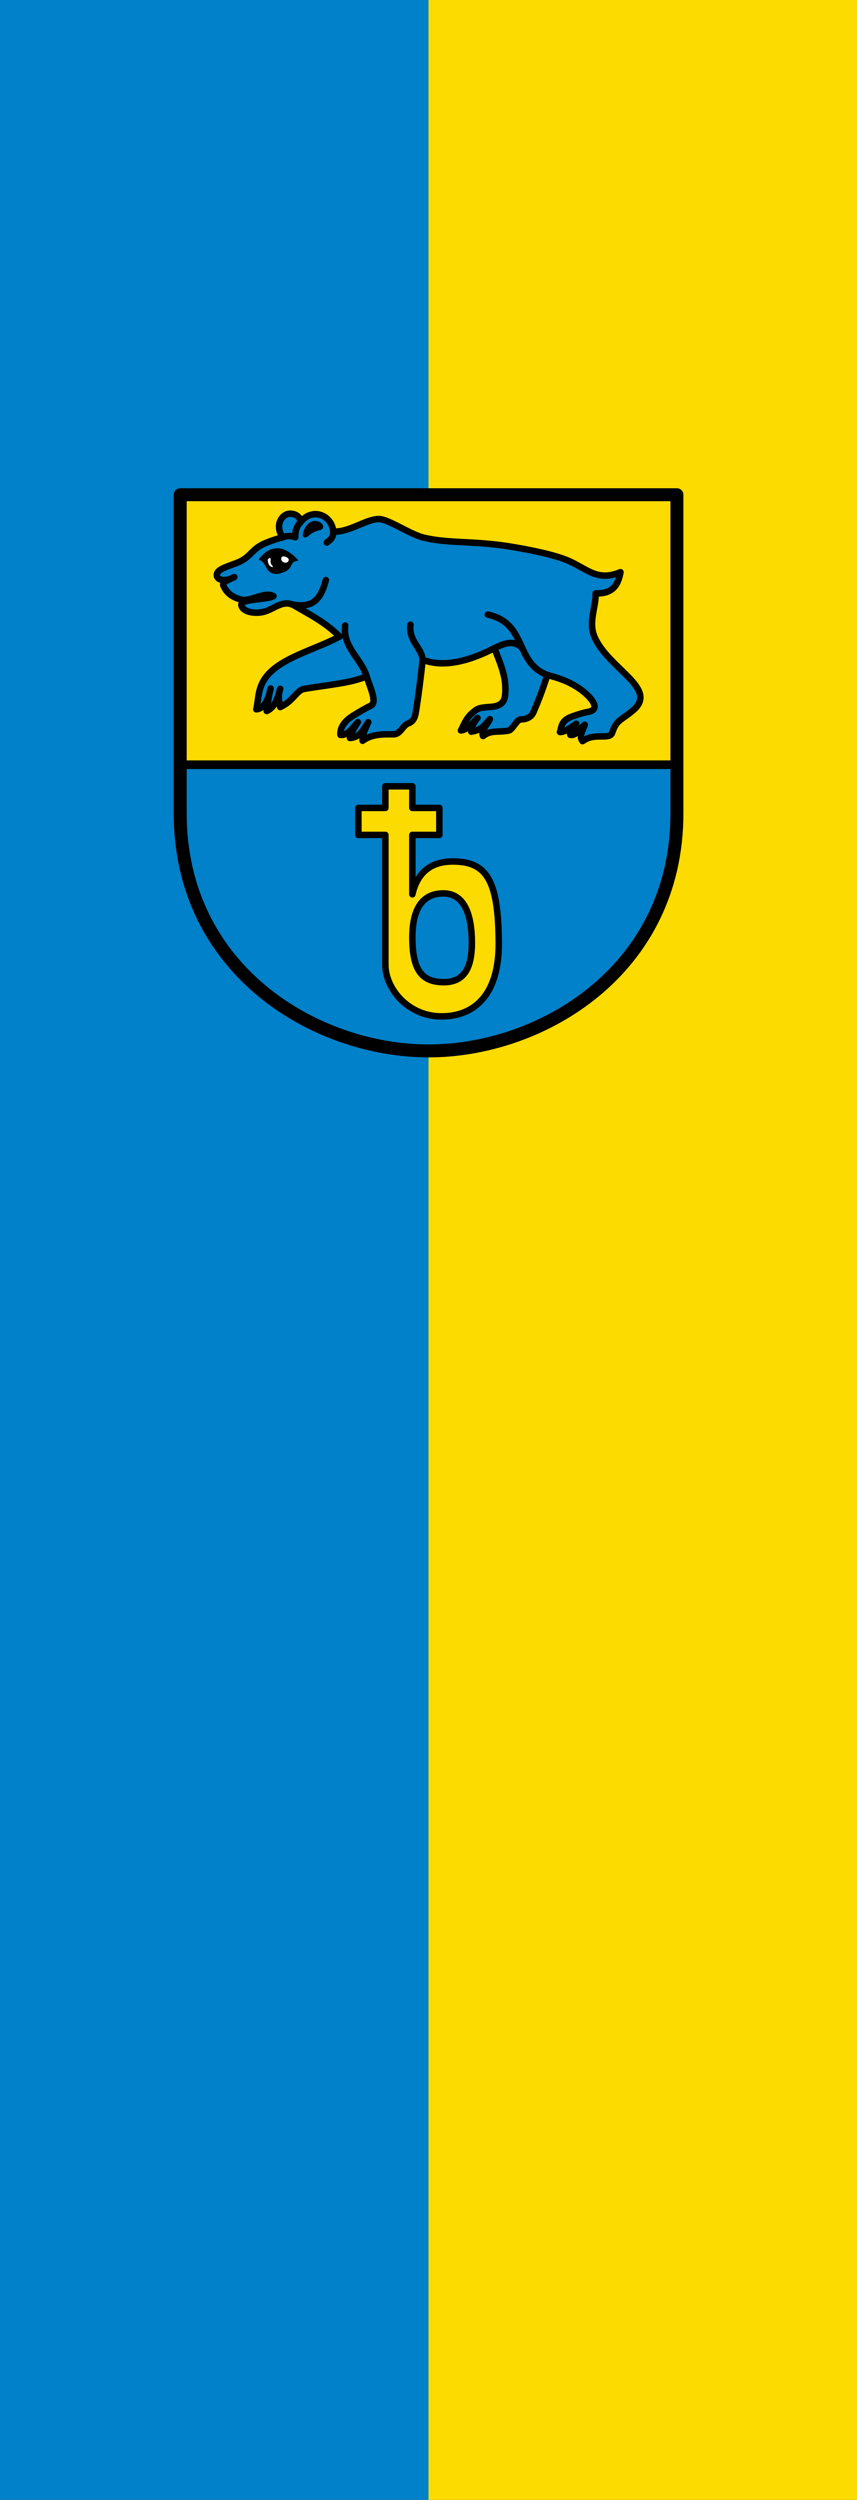 <svg xmlns="http://www.w3.org/2000/svg" width="300" height="875"><rect width="100%" height="100%" fill="#333333" stroke="none"/><path d="M300 0H150v875h150" color="#000" fill="#fcdb00"/><path d="M150 0H0v875h150" color="#000" fill="#0081c9"/><path d="M63.081 173.164v94.451H236.92v-94.45z" fill="#fcdb00" fill-rule="evenodd"/><path d="M63.081 267.615c-1.475 25.534.297 52.19 21.33 72.308 21.035 20.119 43.324 27.845 65.589 27.432 22.75-.422 45.235-4.347 66.524-28.44 12.824-14.586 22.117-30.234 20.395-71.3z" fill="#0081c9" fill-rule="evenodd"/><path d="M219.999 415c0-30 11.904-40.755 28.483-40.852 16.58-.097 25.505 14.013 26.517 40.852 1.012 26.839-5.99 41.45-26.15 41.364C228.69 456.278 220 445 220 415zm-25-120h-25v25h25v120c0 22.445 20.79 47.053 50 48 28.55.925 55.296-15.907 55-68-.295-51.766-8.74-72.177-35-75-29.822-3.206-41.02 12.587-45 30v-55h25v-25h-25v-20h-25v20" fill="#fcdb00" fill-rule="evenodd" stroke="#000" stroke-width="6" stroke-linecap="round" stroke-linejoin="round" transform="matrix(.378 0 0 .378 61.192 171.275)"/><g stroke="#000"><path d="M55.879 81.253c-13.417 6.917-19.586-.75-14.34-5.676 3.908-3.671 14.705-6.073 20.857-9.354 9.268-4.942 10.456-11.568 22.47-16.49 6.626-2.715 10.045-3.728 16.329-5.462-4.844-4.429-6.056-15.155 1.638-20.294 4.974-3.322 14.528-.609 14.252 6.625 10.452-13.954 28.981-7.235 30.464 8.442 14.07 1.182 30.726-11.728 42.209-11.53 9.398.162 28.53 14.226 42.209 17.402 22.82 5.3 45.777 2.644 78.913 7.986 18.733 3.02 42.904 7.913 55.422 13.67 17.557 8.073 26.16 18.777 47.196 10.125-1.974 11.65-7.245 20.332-22.971 19.605.408 12.51-7.004 26.524-1.012 40.444 12.595 29.258 59.292 47.508 35.995 67.609-11.287 9.738-15.634 8.769-19.568 20.776-2.486 7.59-16.016-.51-27.528 8.075-3.847-4.649.61-10.596 2.006-15.245-4.894 3.977-8.49 10.632-13.384 9.373-.82-3.426 2.258-6.852 5.506-10.278-5.016 3.34-10.032 7.63-15.049 7.708 1.797-6.198 1.3-11.097 12.39-14.852 5.418-1.834 9.717-3.18 13.67-3.867 10.84-1.88 5.338-10.89-4.36-18.737-10.888-8.81-22.296-12.396-33.445-15.397-4.282 13.794-8.665 24.806-12.846 34.501-1.984 4.6-6.403 6.561-11.745 6.607-3.619.031-7.683 9.665-11.163 10.366-9.203 1.853-16.21-.827-23.795 5.05-2.072-5.22 3.953-10.438 6.329-15.657-4.218 4.724-7.11 10.186-17.25 11.62.135-3.35 1.51-7.321 5.783-12.74-4.614 4.87-8.744 10.706-15.327 11.638 3.418-6.24 4.647-12.136 13.58-18.719 5.85-4.31 15.145-1.757 21.378-4.771 5.082-2.458 6.665-6.476 6.15-17.985-.496-11.104-5.437-22.98-10.188-34.76-29.978 15.59-51.512 16.57-66.352 10.75-1.77 16.933-4.063 34.941-6.41 48.968-.619 3.7-1.741 8.045-6.992 9.973-5.087 1.868-7.146 10.227-13.562 10.107-10.784-.202-20.641.011-28.629 5.98-.382-5.75 2.704-11.5 5.228-17.25-4.267 6.458-7.43 14.157-16.973 14.68 1.32-4.893 3.948-9.787 7.34-14.68-5.052 5.565-9.783 12.741-16.149 11.745-.415-5.677 2.516-12.134 12.112-17.985 7.134-4.35 11.766-7.005 16.24-9.176 5.982-2.904-1.191-17.529-4.127-27.072-14.156 6.39-36.642 8.051-57.625 11.656-7.403 1.272-9.744 11.106-22.39 16.884-.659-5.232-2.557-9.721 0-16.884-2.195 9.376-5.472 17.362-12.478 20.554 1.223-8.798 2.446-17.533 3.67-20.92-2.375 10.868-6.123 18.793-13.32 19.326 2.416-10.235 1.046-19.929 9.65-30.705 13.835-17.329 44.874-24.558 67.534-36.703-13.947-13.725-27.72-20.28-41.842-28.63-10.08-5.958-18.389 2.85-27.528 5.506-9.08 2.64-20.912.384-21.655-6.24-.637-5.688 24.231-4.605 29.73-8.074-8.051-4.547-21.034 5.238-29.604 3.259-10.482-2.421-14.45-8.12-16.64-12.618-1.81-3.714 4.268-5.406 9.997-8.259z" fill="#0081c9" fill-rule="evenodd" stroke-width="6" stroke-linecap="round" stroke-linejoin="round" transform="matrix(.378 0 0 .378 60.898 171.275)"/><path d="M140.667 84.052c-4.04 14.801-10.152 27.292-31.934 22.305m38.816-67.313c.161 5.606-2.868 8.02-6.103 10.23m-40.251-5.003c3.727-1.461 7.455-1.231 11.183.072-.16-4.868.737-9.56 4.707-13.741m41.49 95.494c-2.498 20.101 14.862 30.546 19.805 47.005m40.667-47.783c-1.973 15.244 10.369 21.26 11.255 32.494m66.352-10.752c8.602-3.945 17.203-8.399 25.804-.236m23.29 25.087c-30.679-11.85-18.247-47.64-55.07-55.936" fill="none" stroke-width="6" stroke-linecap="round" stroke-linejoin="round" transform="matrix(.378 0 0 .378 60.898 171.275)"/><path d="M114.454 65.625c-11.506-12.303-23.79-15.52-35.296-.779 3.09 1.087 4.59 3.09 7.007 7.786 2.863 5.562 8.224 5.816 12.198 4.672 6.49-1.868 8.169-3.645 9.603-6.748 1.91-4.13 3.908-4.47 6.488-4.931z" fill-rule="evenodd" stroke-linecap="round" stroke-linejoin="round" transform="matrix(.378 0 0 .378 60.898 171.275)"/><path d="M134.958 37.336c4.105-.806 3.733-5.6-2.077-7.267-6.258-1.795-11.014 3.816-12.717 10.122-1.485 5.501 2.617 3.893 4.184 2.486 2.496-2.243 6.082-4.452 10.61-5.341z" fill-rule="evenodd" transform="matrix(.378 0 0 .378 60.898 171.275)"/><path d="M86.345 65.746c-.276-1.845 4.103-4.752 3.67-.276-.13 1.346-.06 3.39 1.194 4.588 1.618 1.548 1.13 4.155-2.753 1.102-1.64-1.29-1.881-3.885-2.11-5.414zM99.1 62.901c1.123-3.007 8.993-.3 7.524 3.304-1.84 4.51-9.325 1.52-7.524-3.304z" fill="#fff" fill-rule="evenodd" transform="matrix(.378 0 0 .378 60.898 171.275)"/></g><path d="M5 5h460v295c0 145-125 220-230 220S5 445 5 300z" fill="none" stroke="#000" stroke-width="12" stroke-linecap="round" stroke-linejoin="round" transform="matrix(.378 0 0 .378 61.192 171.275)"/><path d="M5.873 255h458.06" fill="none" stroke="#000" stroke-width="8" stroke-linecap="round" stroke-linejoin="round" transform="matrix(.378 0 0 .378 61.192 171.275)"/></svg>